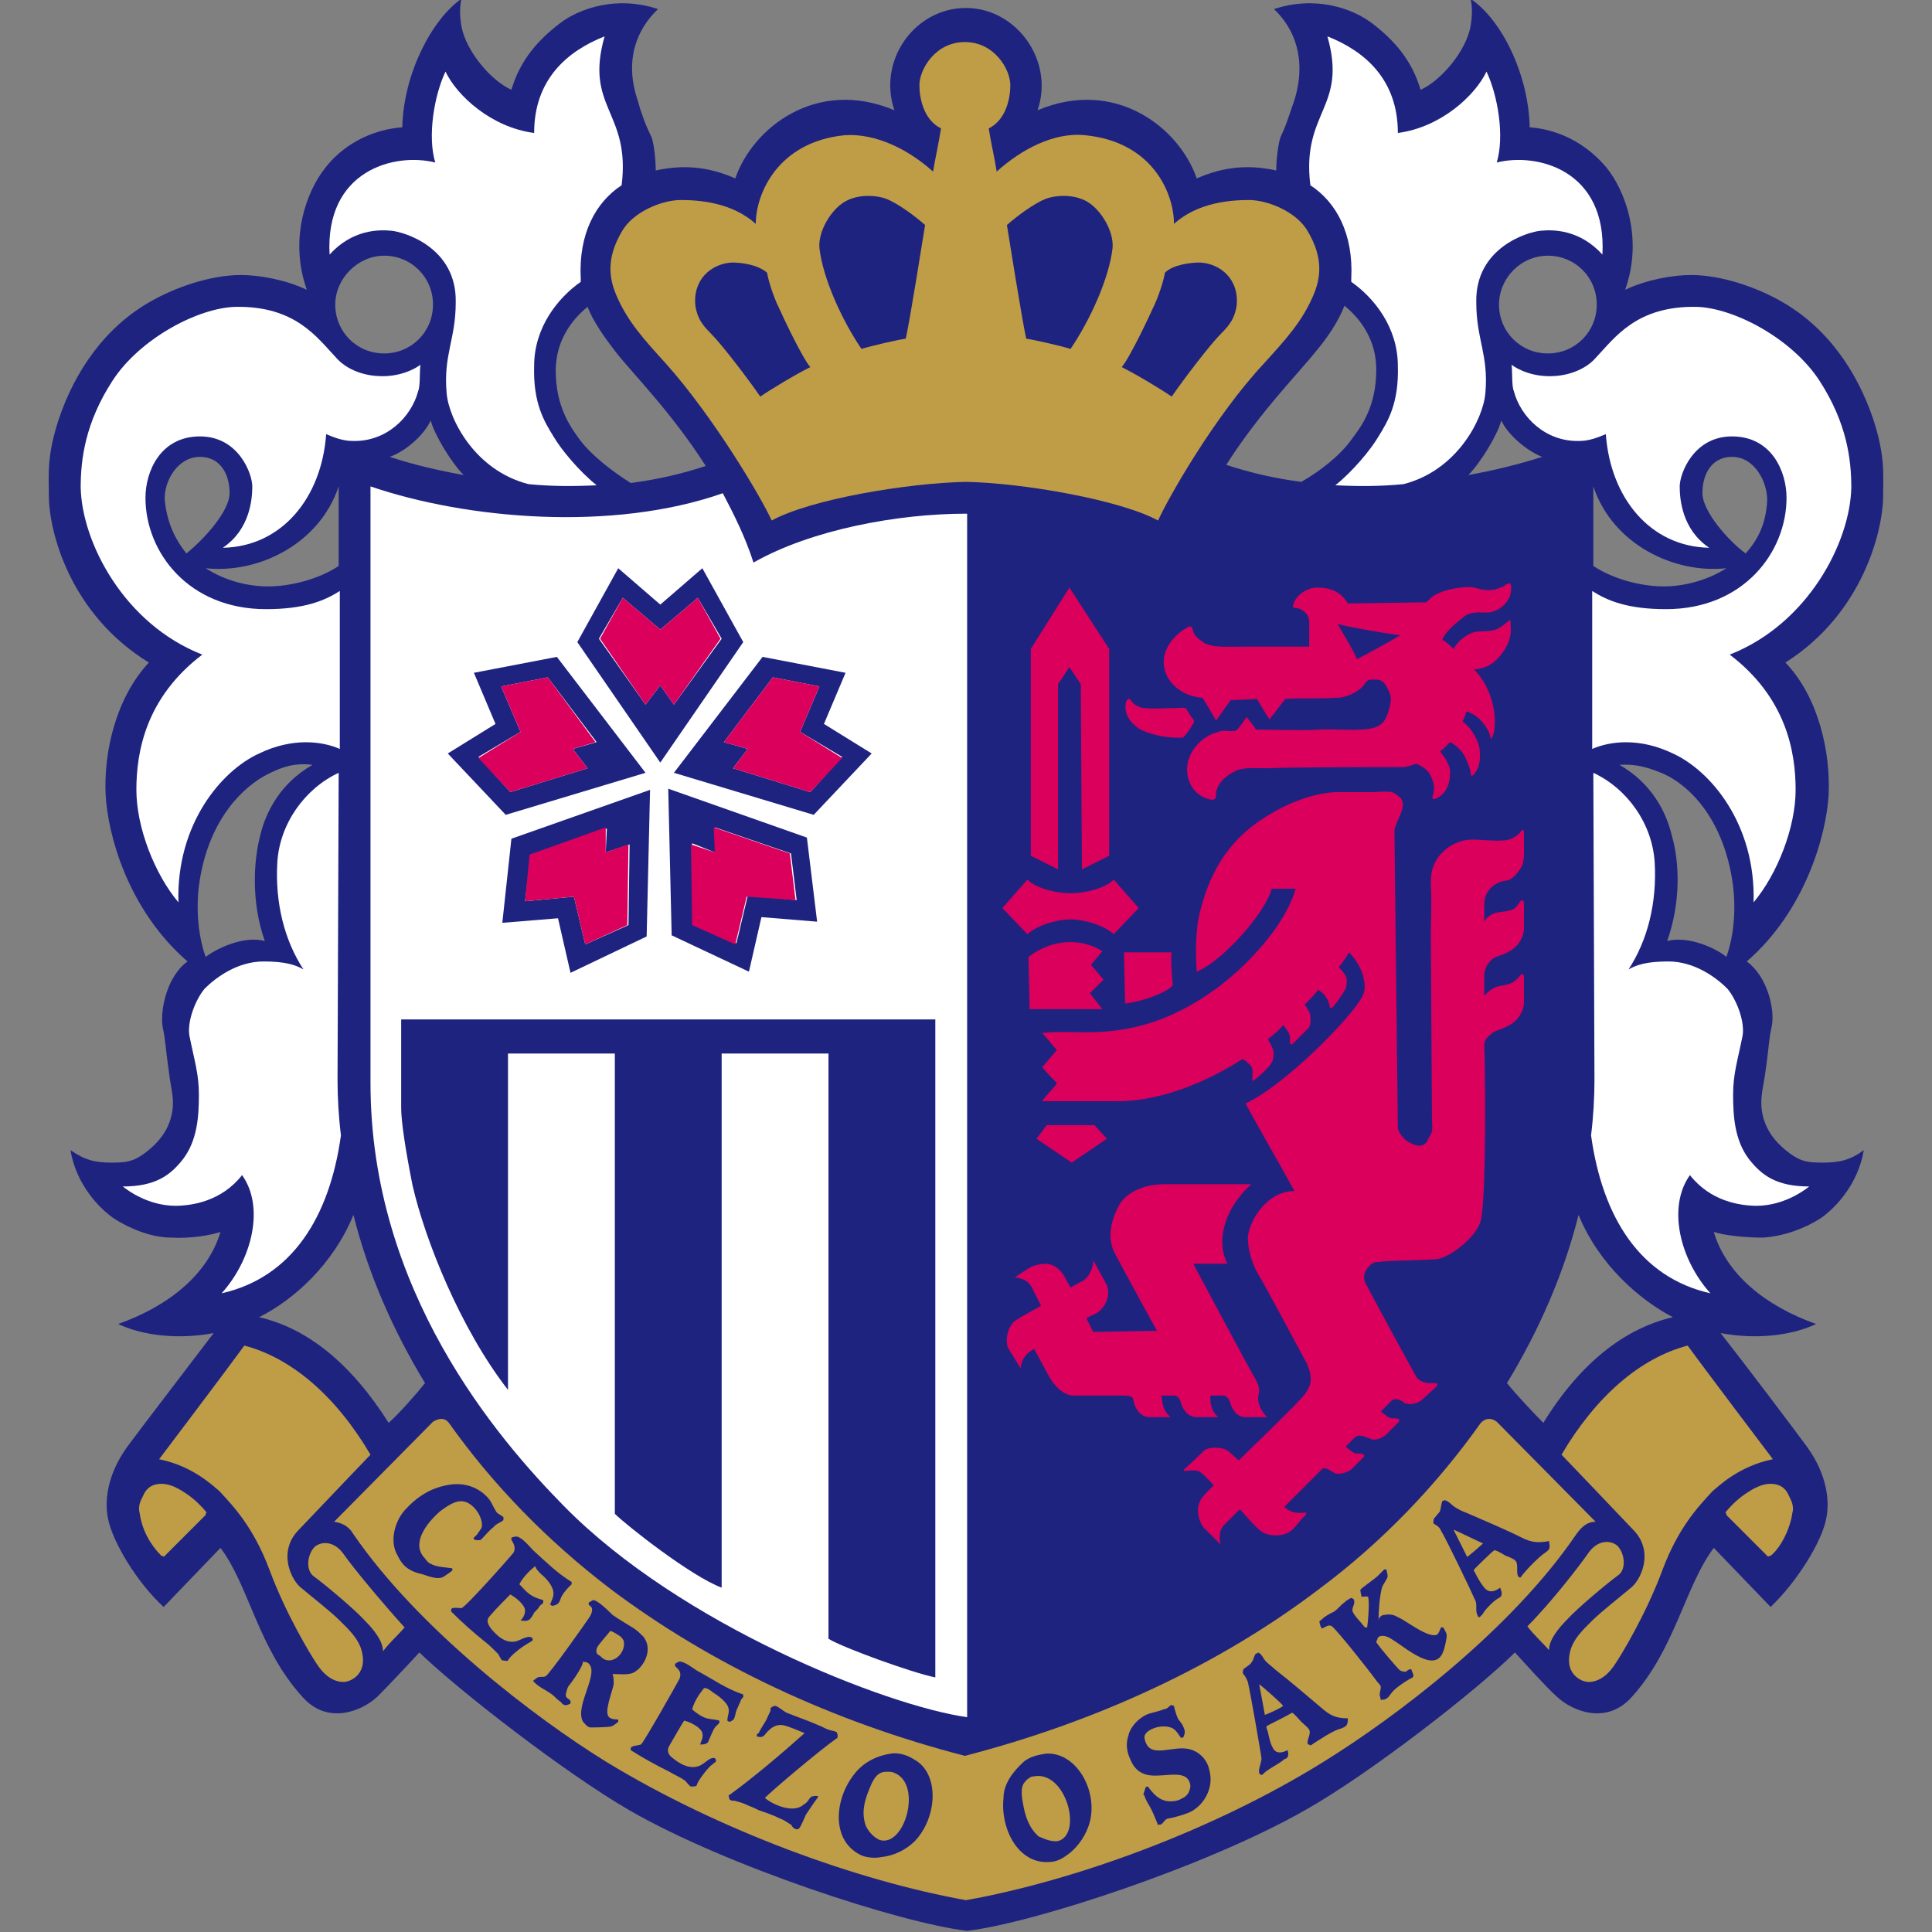 <?xml version="1.0" encoding="utf-8"?>
<!-- Generator: Adobe Illustrator 24.1.0, SVG Export Plug-In . SVG Version: 6.00 Build 0)  -->
<svg version="1.1" id="レイヤー_1" xmlns="http://www.w3.org/2000/svg" xmlns:xlink="http://www.w3.org/1999/xlink" x="0px"
	 y="0px" viewBox="0 0 170 170" style="enable-background:new 0 0 170 170;" xml:space="preserve">
<rect x="0" y="0" width="170" height="170" fill="#808080" stroke="none"/>
<style type="text/css">
	.st0{fill:#1E2380;}
	.st1{fill:#BF9C46;}
	.st2{fill:#FFFFFF;}
	.st3{fill:#DA005C;}
</style>
<g>
	<g>
		<path class="st0" d="M165.7,43.6c0-1.8,0.2-3.5-0.9-6.8c-1.4-4.1-4-8-8.1-10.3c-2.1-1.2-5.2-2.3-7.9-2.3c-1.6,0-3.9,0.4-5.8,1.3
			c1.6-4.5,0-8.7-1.6-10.7c-0.9-1.1-3.1-3.3-6.8-3.6c-0.1-4.7-2.5-9.5-5.2-11.3c0.2,0.8,0.1,1.8,0,2.4c-0.4,2.2-2.6,4.8-4.4,5.6
			c-0.8-2.7-2.4-4.4-4.2-5.8c-1.8-1.4-5.1-2.5-8.7-1.3c1.8,1.7,2.9,4.4,1.8,8c-0.4,1.1-0.7,2.2-1.2,3.2c-0.2,0.5-0.4,1.9-0.4,3
			c-2.3-0.5-4.5-0.4-7,0.7c-1.5-4.4-7.1-8.9-14-6c1.5-4.4-1.9-9-6.3-9c-4.5,0-7.8,4.6-6.3,9c-6.9-2.9-12.5,1.6-14,6
			c-2.5-1.1-4.7-1.2-7-0.7c0-1.1-0.2-2.6-0.4-3c-0.5-1-0.9-2.1-1.2-3.2c-1.2-3.6,0-6.3,1.8-8c-3.6-1.2-6.9-0.1-8.7,1.3
			c-1.8,1.4-3.4,3.1-4.2,5.8c-1.8-0.8-4-3.4-4.4-5.6c-0.1-0.6-0.2-1.5,0-2.4c-2.6,1.8-5.1,6.6-5.2,11.3c-3.7,0.3-5.9,2.4-6.8,3.6
			c-1.6,2-3.2,6.2-1.6,10.7c-1.9-0.9-4.2-1.3-5.8-1.3c-2.7,0-5.8,1.1-7.9,2.3c-4.1,2.3-6.7,6.2-8.1,10.3c-1.1,3.3-0.9,4.9-0.9,6.8
			c0,3.1,1.8,10.4,8.8,14.7c-2.9,3.1-4,7.9-3.8,11.7c0.2,3.4,1.9,10,7.2,14.6c-1.8,1.3-2.4,4.2-2.2,5.7c0.3,1.4,0.2,1.5,0.6,4.3
			c0.1,0.9,0.4,1.9,0.3,2.9c-0.2,1.9-1.3,3.1-2.5,4c-1,0.7-1.5,0.8-2.9,0.8c-1.4,0-2.3-0.2-3.6-1.1c0.5,3,2.5,5.1,3.8,6
			c1.4,0.9,3.3,1.7,5.1,1.7c1.6,0.1,3.4-0.2,4.3-0.5c-1.1,3.7-4.5,6.5-9,8.1c2.1,1,5.2,1.4,8.4,0.8c-2.2,2.9-6.5,8.5-7.6,10
			c-1.8,2.5-2,4.8-1.7,6.3c0.4,2.1,2.6,5.7,4.9,7.8l5-5.2c2.5,3.3,3.3,8.8,7.2,13.1c2.2,2.5,5.2,1.3,6.6,0c0.9-0.9,2.6-2.7,3.7-3.9
			c3.4,3.3,12.8,10.6,18.5,13.9c8.5,4.9,23.8,9.9,29.7,10.6c5.9-0.7,21.1-5.7,29.7-10.6c5.7-3.2,15.2-10.6,18.5-13.9
			c1.1,1.2,2.7,3,3.7,3.9c1.4,1.3,4.4,2.5,6.6,0c3.8-4.2,4.7-9.8,7.2-13.1l5,5.2c2.3-2.2,4.5-5.7,4.9-7.8c0.3-1.5,0.1-3.8-1.7-6.3
			c-1.1-1.5-5.4-7.2-7.6-10c3.2,0.6,6.3,0.2,8.4-0.8c-4.5-1.6-7.9-4.4-9-8.1c0.9,0.3,2.7,0.5,4.3,0.5c1.8-0.1,3.7-0.8,5.1-1.7
			c1.3-0.9,3.3-3,3.8-6c-1.2,0.9-2.2,1.1-3.6,1.1c-1.4,0-1.9-0.1-2.9-0.8c-1.2-0.9-2.3-2.1-2.5-4c-0.1-1.1,0.2-2.1,0.3-2.9
			c0.4-2.7,0.3-2.9,0.6-4.3c0.3-1.5-0.4-4.4-2.2-5.7c5.2-4.5,7-11.2,7.2-14.6c0.2-3.8-0.9-8.7-3.8-11.7
			C163.9,54,165.7,46.7,165.7,43.6z M33.8,22.5c2.4,0,4.3,1.9,4.3,4.3c0,2.4-1.9,4.3-4.3,4.3c-2.4,0-4.3-1.9-4.3-4.3
			C29.5,24.5,31.5,22.5,33.8,22.5z M29.8,42.8l0,7c-1.8,1.2-4.3,1.8-6.2,1.8c-1.8,0-3.8-0.5-5.5-1.6C22.7,50.5,28.1,47.9,29.8,42.8z
			 M14.5,44c-0.1-1.6,1.1-3.8,3.1-3.8c1.7,0,2.6,1.4,2.6,3.2c0,1.6-2.3,4.1-3.8,5.3C15.6,47.7,14.7,46.2,14.5,44z M18.1,84.2
			c-0.5-1.3-1-4-0.5-6.9c0.9-5.3,3.8-8.1,6-9.2c1.2-0.6,2.3-1,3.9-0.8c-2.8,1.6-4.1,4.1-4.6,6.2c-0.6,2.3-0.8,5.9,0.4,9.3
			C21.4,82.3,19,83.5,18.1,84.2z M34.2,125.2c-3.3-5.2-7.1-8.3-11.4-9.3c3-1.5,6.5-4.6,8.3-9c1.3,5.2,3.5,10.2,6.3,14.8
			C36.6,122.7,35.1,124.4,34.2,125.2z M34.3,40.2c1.4-0.5,3-1.9,3.6-3.2c0.3,1.2,1.8,3.7,2.9,4.8C38.6,41.4,36.4,40.9,34.3,40.2z
			 M55.5,42.5c-1.6-1-3.4-2.4-4.4-3.7c-0.9-1.2-2.2-3-2.2-6.2c0-2.4,1.2-4.3,2.8-5.6c0.5,1.3,1.5,2.7,2.5,4c1.5,1.9,4.9,5.3,7.9,10
			C60,41.7,57.8,42.2,55.5,42.5z M118.9,38.7c-1,1.4-2.8,2.8-4.4,3.7c-2.3-0.3-4.5-0.8-6.6-1.5c3-4.7,6.4-8.1,7.9-10
			c1.1-1.3,2-2.7,2.5-4c1.6,1.3,2.8,3.2,2.8,5.6C121.1,35.8,119.8,37.5,118.9,38.7z M151.9,50c-1.7,1.1-3.8,1.6-5.5,1.6
			c-1.9,0-4.4-0.6-6.2-1.8l0-7C141.9,47.9,147.3,50.5,151.9,50z M136.2,22.5c2.4,0,4.3,1.9,4.3,4.3c0,2.4-1.9,4.3-4.3,4.3
			c-2.4,0-4.3-1.9-4.3-4.3C131.9,24.5,133.8,22.5,136.2,22.5z M132.1,37c0.6,1.3,2.3,2.7,3.6,3.2c-2.2,0.7-4.3,1.2-6.5,1.6
			C130.3,40.7,131.8,38.2,132.1,37z M135.8,125.2c-0.8-0.8-2.4-2.5-3.2-3.5c2.8-4.6,5-9.6,6.3-14.8c1.8,4.4,5.4,7.5,8.3,9
			C142.9,116.9,139,120,135.8,125.2z M151.9,84.2c-0.8-0.7-3.3-1.9-5.2-1.4c1.2-3.4,1.1-6.9,0.4-9.3c-0.5-2.1-1.8-4.6-4.6-6.2
			c1.6-0.1,2.7,0.3,3.9,0.8c2.2,1,5.1,3.8,6,9.2C152.9,80.3,152.4,82.9,151.9,84.2z M155.5,44c-0.1,2.3-1,3.7-1.9,4.7
			c-1.5-1.1-3.8-3.7-3.8-5.3c0-1.8,0.9-3.2,2.6-3.2C154.4,40.2,155.5,42.4,155.5,44z"/>
		<g>
			<path class="st1" d="M85,42.4c5.1,0.1,13.6,1.6,16.9,3.4c0.9-2,5-9.2,9.3-13.8c1.9-2.1,3.4-3.7,4.4-6.1c0.8-1.9,0.6-3.6-0.5-5.5
				c-1-1.8-3.6-2.8-5.2-2.8c-1.6,0-4.5,0.2-6.6,2.1c0-2.6-1.8-7.2-7.8-7.8c-2.8-0.3-5.7,1.3-7.8,3.2c-0.2-1.3-0.5-2.5-0.7-3.8
				c1.6-0.8,1.9-2.8,1.9-3.8c0-1.4-1.4-3.8-4-3.8c-2.6,0-4,2.4-4,3.8c0,1,0.3,3,1.9,3.8c-0.2,1.3-0.5,2.6-0.7,3.8
				c-2.1-1.9-5-3.4-7.8-3.2c-5.9,0.6-7.8,5.2-7.8,7.8c-2.1-1.9-5-2.1-6.6-2.1c-1.6,0-4.2,1-5.2,2.8c-1.1,1.9-1.3,3.6-0.5,5.5
				c1,2.4,2.5,4,4.4,6.1c4.2,4.7,8.4,11.8,9.3,13.8C71.4,43.9,79.9,42.5,85,42.4z"/>
			<g>
				<path class="st0" d="M81.4,19.8C80.5,19,79,17.9,78,17.5c-1.1-0.4-2.8-0.4-3.9,0.4c-1,0.7-2.1,2.4-2,3.9c0.3,2.7,2,6.4,3.7,8.9
					c1-0.3,3.2-0.8,3.9-0.9C80.1,28,81.2,21,81.4,19.8z"/>
				<path class="st0" d="M88.6,19.8c0.9-0.8,2.4-1.9,3.4-2.3c1.1-0.4,2.8-0.4,3.9,0.4c1,0.7,2.1,2.4,2,3.9c-0.3,2.7-2,6.4-3.7,8.9
					c-1-0.3-3.2-0.8-3.9-0.9C89.9,28,88.8,21,88.6,19.8z"/>
				<path class="st0" d="M67.5,24c0.1,0.7,0.6,2.2,1,3c0.4,0.9,2.1,4.5,2.8,5.3c-1.4,0.7-3.7,2.1-4.4,2.6c-1.1-1.6-3.4-4.6-4.3-5.5
					c-0.9-0.9-1.2-1.4-1.4-2.4c-0.3-2.4,1.4-3.8,3.2-3.9C65.3,23.1,66.7,23.3,67.5,24z"/>
				<path class="st0" d="M102.5,24c-0.1,0.7-0.6,2.2-1,3c-0.4,0.9-2.1,4.5-2.8,5.3c1.4,0.7,3.7,2.1,4.4,2.6c1.1-1.6,3.4-4.6,4.3-5.5
					c0.9-0.9,1.2-1.4,1.4-2.4c0.3-2.4-1.4-3.8-3.2-3.9C104.7,23.1,103.2,23.3,102.5,24z"/>
			</g>
		</g>
		<g>
			<g>
				<path class="st1" d="M35.6,143.2c-1.9-2.1-4.5-5.2-5.4-6.5c-0.8-1.1-1.9-1.1-2.5-0.6c-0.7,0.7-0.8,2.1-0.1,2.6
					c1.1,0.8,3.7,3,4.5,3.9c0.8,0.8,1.6,1.8,1.6,2.7C34.3,144.5,35.1,143.8,35.6,143.2z"/>
				<path class="st1" d="M32.6,128c-3-5.1-6.9-8.5-11.1-9.6c-1.3,1.8-7.5,10-7.5,10c3,0.6,4.8,2.4,5.3,2.8c1.3,1.4,3,3.2,4.4,6.9
					c1.4,3.8,3.6,7.5,4.3,8.5c0.7,1,1.5,1.4,2.2,1.4c0.7,0,2-0.7,1.7-2.4c-0.2-1.3-1.2-2.2-2-3c-0.8-0.8-2.6-2.2-3.3-2.8
					c-1-0.7-2.2-3.3-0.3-5.2C28,132.8,32.6,128,32.6,128z"/>
				<path class="st1" d="M14.2,136.9c0,0,0.2,0,0.2,0.1l3.7-3.7c0-0.1,0-0.2,0.1-0.2c-0.5-0.6-1-1.1-1.7-1.6
					c-0.6-0.4-1.6-1.1-2.7-0.9c-0.6,0.1-1,0.5-1.2,1c-0.2,0.4-0.5,0.9-0.3,1.6C12.5,134.6,13.2,135.9,14.2,136.9z"/>
				<path class="st1" d="M134.4,143.1c2-2,4.5-5.2,5.4-6.5c0.8-1.1,1.9-1.1,2.5-0.6c0.7,0.7,0.8,2.1,0.1,2.6c-1.1,0.8-3.7,3-4.5,3.9
					c-0.8,0.8-1.6,1.8-1.6,2.7C135.7,144.5,134.9,143.8,134.4,143.1z"/>
				<path class="st1" d="M137.4,128c3-5.1,6.9-8.5,11.1-9.6c1.3,1.8,7.5,10,7.5,10c-3,0.6-4.8,2.4-5.3,2.8c-1.3,1.4-3,3.2-4.4,6.9
					c-1.4,3.8-3.6,7.5-4.3,8.5c-0.7,1-1.5,1.4-2.2,1.4c-0.7,0-2-0.7-1.7-2.4c0.2-1.3,1.2-2.2,2-3c0.8-0.8,2.6-2.2,3.3-2.8
					c1-0.7,2.2-3.3,0.3-5.2C142,132.8,137.4,128,137.4,128z"/>
				<path class="st1" d="M155.8,136.9c-0.1,0-0.2,0-0.2,0.1l-3.7-3.7c0-0.1,0-0.2-0.1-0.2c0.5-0.6,1-1.1,1.7-1.6
					c0.6-0.4,1.6-1.1,2.7-0.9c0.6,0.1,1,0.5,1.2,1c0.2,0.4,0.5,0.9,0.3,1.6C157.6,134.1,156.9,136,155.8,136.9z"/>
				<path class="st1" d="M85,167.2c9.5-1.7,21.7-6.1,31.5-12.2c6.3-3.9,16.5-11.6,22.2-20c0.5-0.7,1-1.1,1.7-1.1l-8.7-8.8
					c-0.4-0.3-0.9-0.4-1.4,0.1l0,0c-3.9,5.5-8.7,10.5-14.2,14.6c-8.8,6.7-19.6,11.7-31.2,14.7c-11.6-3-22.3-8-31.2-14.7
					c-5.5-4.2-10.3-9.1-14.2-14.6l0,0c-0.4-0.5-0.9-0.4-1.4-0.1l-8.7,8.8c0.7,0.1,1.3,0.4,1.7,1.1c5.7,8.3,15.9,16.1,22.2,20
					C63.3,161.1,75.5,165.5,85,167.2z"/>
			</g>
			<g>
				<path class="st0" d="M37.1,138.5c0.4,0.1,1.2,0.5,1.8,0.3c0.1,0,0.9-0.6,0.9-0.6c0,0,0-0.1,0-0.2c-0.6-0.1-1.4-0.1-1.9-0.4
					c-0.3-0.1-0.5-0.5-0.7-0.7c-1-1.4,0.7-3.2,1.5-3.9c0.4-0.3,1.2-0.9,1.8-0.9c1-0.1,2,1.3,1.9,2.2c0,0.2-0.3,0.5-0.4,0.7
					c-0.1,0.1-0.2,0.2-0.3,0.3c-0.1,0.1,0.1,0.2,0.1,0.2c0.1,0,0.5,0.1,0.6-0.1c0.3-0.3,0.7-0.8,1-1c0.3-0.4,0.9-0.5,0.9-0.7
					c0,0,0-0.1,0-0.2c-0.2-0.2-0.6-0.3-0.7-0.6c-0.2-0.3-0.3-0.6-0.5-0.9c-0.6-0.8-1.7-1.5-3.2-1.4c-2,0.2-3.3,1.2-4.3,2.3
					c-0.8,0.9-1.4,2.7-0.6,4C35.3,137.5,35.7,138.2,37.1,138.5z"/>
				<path class="st0" d="M62.7,148.9c0.5,0.3,1.3,0.9,1.4,1.4c0.1,0.4-0.1,0.7-0.1,1.1c0,0,0.1,0.1,0.2,0.1c0.1,0,0.4-0.2,0.4-0.3
					c0.1-0.2,0.1-0.4,0.2-0.7c0.1-0.2,0.3-0.7,0.4-0.9c0-0.1,0.2-0.2,0.2-0.3c0-0.1,0-0.2,0-0.2c-1.5-0.5-2.6-1.3-3.9-2
					c-0.4-0.2-1.2-0.9-1.7-0.9c-0.1,0-0.4,0.2-0.4,0.2c0,0.1,0,0.2,0,0.2c0.3,0.3,0.6,0.5,0.4,1.1c-0.2,0.4-3.2,5.7-3.4,5.8
					c-0.3,0.1-0.8,0.1-0.9,0.3c0,0.1,0,0.1,0,0.2c1.1,0.7,2.2,1.3,3.4,1.9c0.5,0.3,1,0.5,1.4,0.8c0.1,0.1,0.4,0.5,0.5,0.5
					c0.1,0,0.5,0,0.5-0.1c0.1-0.4,0.8-1.3,1.2-1.7c0,0,0.5-0.4,0.5-0.4c0-0.1,0-0.2-0.1-0.3c-0.4-0.1-0.7,0.3-1.2,0.6
					c-0.9,0.5-1.9-0.1-2.5-0.6c-0.3-0.2-0.6-0.6-0.3-1.1c0.4-0.7,1.1-1.9,1.3-2.2c0.5,0.1,1.5,0.6,1.6,1.1c0.1,0.4-0.1,0.7-0.2,1
					c0.3,0,0.5,0,0.7-0.2c0.1-0.2,0.2-0.5,0.3-0.7c0.1-0.2,0.2-0.5,0.4-0.7c0.1-0.1,0.2-0.2,0.3-0.3c0-0.1,0-0.2,0-0.2
					c-0.3-0.1-0.7-0.1-1.1-0.2c-0.4-0.1-1-0.5-1.3-0.8c0.2-0.7,0.6-1.3,1-1.8C62,148.4,62.5,148.7,62.7,148.9z"/>
				<path class="st0" d="M47.6,138.5c0.5,0.4,1.1,1.1,1.1,1.7c0,0.4-0.2,0.7-0.3,1c0.1,0,0.1,0.1,0.2,0.1c0.1,0,0.4-0.1,0.5-0.2
					c0.2-0.2,0.2-0.4,0.3-0.6c0.1-0.2,0.4-0.6,0.6-0.8c0.1-0.1,0.2-0.2,0.3-0.3c0-0.1,0-0.2,0-0.2c-1.3-0.8-2.3-1.8-3.4-2.8
					c-0.3-0.3-1-1.2-1.5-1.2c-0.1,0-0.4,0.1-0.4,0.1c0,0.1,0,0.2,0,0.2c0.2,0.3,0.4,0.7,0.2,1.1c-0.3,0.4-4.3,4.9-4.6,4.9
					c-0.3,0-0.8-0.1-0.9,0.1c0,0.1,0,0.1,0,0.2c0.9,0.9,1.9,1.8,2.9,2.6c0.4,0.3,0.8,0.7,1.2,1.1c0.1,0.1,0.3,0.6,0.4,0.6
					c0.1,0,0.5,0.1,0.5,0c0.2-0.4,1.1-1.1,1.6-1.4c0,0,0.5-0.3,0.5-0.3c0.1-0.1,0.1-0.2,0-0.3c-0.3-0.2-0.8,0.1-1.3,0.3
					c-1,0.3-1.8-0.5-2.3-1.1c-0.2-0.3-0.5-0.7-0.1-1.1c0.5-0.6,1.5-1.6,1.8-1.9c0.4,0.2,1.3,0.9,1.3,1.4c0,0.4-0.2,0.7-0.4,0.9
					c0.3,0,0.5,0.1,0.8-0.1c0.2-0.2,0.3-0.4,0.4-0.6c0.2-0.2,0.4-0.4,0.5-0.6c0.1-0.1,0.3-0.2,0.3-0.3c0-0.1,0-0.2,0-0.2
					c-0.3-0.1-0.7-0.2-1-0.4c-0.4-0.2-0.9-0.8-1.1-1c0.3-0.6,0.9-1.2,1.4-1.6C47.1,138,47.5,138.4,47.6,138.5z"/>
				<path class="st0" d="M70.3,160.9c0.2-0.2,0.5-1,0.6-1.2c0.2-0.3,0.4-0.6,0.6-0.9c0,0,0.5-0.7,0.5-0.7c0-0.1-0.4-0.1-0.6,0
					c-0.3,0.2-0.2,0.4-0.7,0.7c-0.9,0.8-2.7,0-3.4-0.6c0.7-0.7,4.7-4.1,6.4-5.3c0-0.1,0-0.2,0-0.3c-0.1-0.1,0-0.1-0.1-0.2
					c-0.2-0.1-0.4-0.1-0.7-0.2c-0.3-0.1-0.6-0.3-0.9-0.4c-0.9-0.4-1.8-0.7-2.8-1.1c-0.2-0.1-0.8-0.6-1-0.6c-0.1,0-0.3,0.1-0.4,0.2
					c0,0,0,0.1,0,0.2c0,0.1-0.3,0.6-0.3,0.7c-0.2,0.4-0.5,0.8-0.7,1.2c0,0.1-0.2,0.2-0.2,0.2c0,0.1,0,0.2,0,0.2c0.1,0,0.3,0.1,0.5,0
					c0.2-0.1,0.3-0.3,0.4-0.4c0.3-0.3,0.7-0.7,1.4-0.6c0.5,0.1,1.4,0.5,1.9,0.7c-1.9,1.7-4.6,4-6.7,5.5c0.1,0.2,0,0.3,0.2,0.4
					c0.2,0.1,0.3,0,0.5,0.1c0.4,0.1,0.7,0.2,1.1,0.4c0.3,0.1,0.7,0.3,0.9,0.4c0.6,0.2,1.2,0.4,1.8,0.7c0.3,0.1,0.6,0.3,0.9,0.5
					c0.1,0,0.2,0.2,0.2,0.2C69.9,161,70.2,161,70.3,160.9z"/>
				<path class="st0" d="M102.9,160c0.5-0.1,1.2-0.3,1.7-0.5c1.2-0.5,2.3-2.1,1.8-3.8c-0.2-0.9-0.9-1.6-1.8-1.8
					c-1.3-0.3-3.1,0.7-3.7-0.4c-0.1-0.2-0.2-0.4-0.2-0.7c0.1-0.6,1.4-1.1,2.3-0.8c0.4,0.1,0.7,0.6,0.9,0.9c0,0,0.1,0,0.2,0
					c0.2-0.4,0.2-0.6,0-1c-0.1-0.3-0.4-0.5-0.5-0.8c-0.1-0.2-0.3-0.9-0.3-1c0,0-0.2,0-0.2-0.1c-0.2,0.1-0.4,0.4-0.7,0.4
					c-0.7,0.3-1.4,0.3-1.9,0.7c-0.5,0.3-1.1,1-1.2,1.6c-0.3,0.8-0.1,1.6,0.2,2.2c0.2,0.5,0.6,1,1.2,1.2c1.3,0.5,3.6-0.6,4,0.8
					c0.1,0.3,0,0.6-0.1,0.8c-0.2,0.4-0.5,0.5-0.9,0.7c-1.4,0.4-2.1-0.4-2.7-1.2c0,0-0.2,0-0.2,0.1c0,0-0.2,0.6-0.2,0.6l0.1,0.1
					c0.1,0.4,0.4,0.8,0.6,1.2c0.2,0.4,0.4,0.9,0.6,1.4c0.1-0.1,0.2,0,0.3-0.1C102.4,160.4,102.5,160,102.9,160z"/>
				<path class="st0" d="M121.8,142.1c0.5-0.1,0.9,0,1.2,0.2c0.6,0.2,2.8,2,3.5,1.5c0.1-0.1,0.2-0.4,0.3-0.6c0,0,0.1,0,0.2,0
					c0.1,0.2,0.3,0.5,0.3,0.7c0,0.3-0.2,1.2-0.3,1.4c-0.8,2.3-4-1-5-1.3c-0.3-0.1-0.7-0.1-0.8,0.2c0,0.1-0.1,0.2-0.1,0.3
					c0.4,0.6,1.8,2.2,2,2.4c0.2,0.2,0.5,0.2,0.6,0.2c0.1-0.1,0.4-0.3,0.5-0.2c0,0.2,0.3,0.5,0.1,0.7c-0.6,0.3-1.6,1-1.8,1.3
					c-0.2,0.2-0.3,0.5-0.6,0.6c-0.1,0.1-0.2,0-0.4,0.1c0-0.1-0.1-0.4-0.1-0.5c0-0.2,0.1-0.4,0.1-0.7c-0.1-0.2-0.2-0.3-0.3-0.4
					c-0.8-1.1-3.5-4.5-4-4.9c-0.3-0.2-0.6,0.1-0.9,0.2l-0.1-0.2c0,0-0.1-0.3-0.1-0.4c0-0.1,0.1-0.1,0.2-0.2c0.3-0.3,0.7-0.5,1.1-0.7
					c0.3-0.2,0.6-0.6,0.9-0.8c0.2-0.2,0.4-0.3,0.6-0.4c0,0,0.2,0.1,0.2,0.1c0.2,0.4-0.1,0.6-0.1,1c0,0.2,0.4,0.7,0.6,0.9
					c0,0,0.5,0.6,0.5,0.6c0.1,0,0.2,0,0.2,0c0.1-0.7,0.2-2.2,0.1-2.6c0-0.2-0.3-0.1-0.6-0.1c0-0.1-0.1-0.4-0.1-0.6
					c0-0.1,1.3-1,1.5-1.2c0.2-0.2,0.4-0.4,0.6-0.6c0,0,0.2,0,0.2,0c0,0.2,0.1,0.3,0.1,0.6c0,0.2-0.4,0.7-0.5,1
					c-0.2,0.8-0.3,1.9-0.3,2.9C121.3,142.3,121.6,142.1,121.8,142.1z"/>
				<path class="st0" d="M130.6,141.8c-0.1,0.2-0.2,0.3-0.4,0.5c-0.2-0.1-0.1,0.1-0.2-0.2c-0.2-0.3,0-1-0.2-1.3
					c-0.3-0.7-2.6-5.5-3-6.1c-0.1-0.3-0.4-0.5-0.6-0.6c-0.1,0-0.1-0.4,0-0.5c0,0,0.4-0.5,0.5-0.6c0.1-0.3,0.1-0.6,0.2-0.9
					c0,0,0.2-0.1,0.2-0.1c0.4,0.1,0.6,0.4,0.9,0.6c0.3,0.2,0.7,0.4,1,0.5c1.6,0.7,3.3,1.4,4.9,2.2c0.8,0.4,1.4,0.5,2.4,0.3
					c0.1,0.6,0.1,0.7-0.3,1c-0.5,0.3-1.8,1.6-2.2,2.2c-0.1,0-0.2,0-0.2-0.1c-0.2-0.2,0-1-0.2-1.3c-0.1-0.2-0.6-0.4-0.9-0.5
					c-0.2-0.1-0.6-0.4-1-0.5c-0.3,0.2-1.6,1.5-1.7,1.6c-0.2,0.2-0.1,0.2,0,0.4c0.1,0.2,0.5,1,0.9,1.4c0.4,0.4,0.9,0.2,1.3-0.1
					c0.1,0.3,0.3,0.7-0.1,0.9C131.5,140.8,130.9,141.4,130.6,141.8z M127.9,134.6l1.2,2.4c0.4-0.3,1.2-1,1.4-1.2
					C130.4,135.8,128.2,134.7,127.9,134.6z"/>
				<path class="st0" d="M90.1,155c0.5-0.4,1.2-0.6,2-0.7c2.6-0.1,4.5,3.2,3.8,6c-0.3,1.1-0.9,2-1.7,2.7c-0.4,0.3-0.9,0.7-1.5,0.8
					c-3,0.5-4.7-2.8-4.4-5.6C88.3,157,89.1,155.9,90.1,155z M93.1,162c2.2-0.6,0.7-6.2-2.1-5.7c-0.2,0-0.4,0.1-0.5,0.2
					c-0.2,0.1-0.3,0.3-0.4,0.4c-0.3,0.4-0.2,1.2-0.1,1.7c0.2,1.3,0.6,2.3,1.4,3C91.7,161.7,92.4,162.1,93.1,162z"/>
				<path class="st0" d="M78.4,154.3c0.6-0.1,1.4,0.1,2,0.5c2.3,1.2,2.1,5.1,0.1,7.2c-0.8,0.8-1.9,1.3-2.9,1.4
					c-0.5,0.1-1.1,0.1-1.7-0.1c-2.8-1.2-2.5-4.9-0.8-7.1C75.9,155.1,77.1,154.5,78.4,154.3z M77.4,161.9c2.2,0.7,3.8-4.9,1.3-5.9
					c-0.2-0.1-0.4-0.1-0.6-0.1c-0.2,0-0.4,0-0.6,0.1c-0.5,0.2-0.8,0.9-1,1.4c-0.5,1.2-0.7,2.2-0.3,3.3
					C76.3,160.9,76.7,161.6,77.4,161.9z"/>
				<path class="st0" d="M111.5,155.8c-0.2,0.1-0.3,0.3-0.5,0.4c-0.1-0.2-0.1,0.1-0.2-0.2c-0.1-0.3,0.2-0.9,0.2-1.3
					c-0.1-0.7-1-5.9-1.2-6.7c-0.1-0.3-0.3-0.6-0.4-0.7c-0.1-0.1,0-0.5,0.1-0.5c0,0,0.6-0.4,0.6-0.5c0.2-0.2,0.2-0.5,0.4-0.8
					c0,0,0.2,0,0.2-0.1c0.4,0.2,0.4,0.5,0.7,0.8c0.3,0.3,0.6,0.5,0.8,0.7c1.4,1.1,2.8,2.3,4.1,3.4c0.7,0.6,1.2,0.9,2.3,0.9
					c0,0.6-0.1,0.7-0.6,0.9c-0.6,0.1-2.1,1.1-2.7,1.5c0-0.1-0.2-0.1-0.2-0.1c-0.2-0.3,0.3-0.9,0.1-1.3c-0.1-0.2-0.5-0.5-0.7-0.7
					c-0.2-0.2-0.5-0.6-0.8-0.8c-0.3,0.2-1.9,1-2.1,1.1c-0.2,0.1-0.2,0.2-0.1,0.4c0.1,0.2,0.2,1.1,0.5,1.6c0.3,0.6,0.9,0.4,1.3,0.2
					c0.1,0.4,0.1,0.7-0.3,0.8C112.7,155.1,111.9,155.5,111.5,155.8z M110.8,148.2l0.5,2.7c0.5-0.2,1.4-0.6,1.6-0.8
					C112.9,150,111.1,148.4,110.8,148.2z"/>
				<path class="st0" d="M50,148.4c-0.1,0.2-0.1,0.3-0.2,0.6c-0.1,0.5,0.3,0.4,0.4,0.7c0,0.1,0,0.2,0,0.2c-0.2,0.1-0.4,0.2-0.6,0.1
					c0,0-0.2-0.1-0.2-0.2c-0.3-0.2-0.5-0.4-0.7-0.6c-0.6-0.5-1.3-0.7-1.8-1.3c0.1-0.1,0.3-0.2,0.4-0.3c0.3-0.1,0.5,0,0.7-0.1
					c0.3-0.1,3.6-4.8,3.8-5.1c0.2-0.3,0.3-0.5,0.3-0.8c0-0.2-0.2-0.3-0.3-0.4c0,0,0-0.2,0-0.2c0.1,0,0.3-0.2,0.4-0.2
					c0.4,0,1.4,1,1.7,1.3c0.4,0.3,1.6,1,1.9,1.2c0.3,0.2,0.7,0.6,0.8,0.7c0.9,1.1,0.1,2.7-0.9,3.2c-0.5,0.2-1.2,0.1-1.8,0.1
					c0.1,0.3,0.1,0.5,0.1,0.9c-0.1,0.6-0.9,2.5-0.4,2.9c0.2,0.2,0.6,0.2,0.8,0.2c0,0,0,0.2,0,0.2c-0.1,0.1-0.5,0.4-0.6,0.4
					c-0.3,0.1-1.6,0.1-1.9,0.1c-0.3-0.1-0.4-0.3-0.6-0.5c-0.8-1.4,1.6-4.4,0.4-5.2c-0.2-0.1-0.2,0-0.4-0.1
					C51.3,146.7,50.1,148.3,50,148.4z M53.7,143.5c-0.3,0.4-0.6,0.7-0.9,1.1c-0.1,0.1-0.3,0.4-0.3,0.5c-0.1,0.4,0.1,0.5,0.3,0.6
					c0.2,0.2,0.4,0.4,0.8,0.4c0.7,0,1.4-0.8,1.3-1.6c0-0.2-0.2-0.4-0.3-0.5C54.3,143.8,54,143.6,53.7,143.5z"/>
			</g>
		</g>
		<g>
			<g>
				<path class="st2" d="M38.3,14.3c-0.7-2.3-0.1-5.9,0.9-8c1,2.1,4,4.9,7.8,5.4c0-4.7,2.9-7.2,6.2-8.5c-1.8,6.3,2.3,6.6,1.5,13.1
					c-2.3,1.5-3.8,4.3-3.6,8.2c0,0.1,0,0.2,0,0.3c-2,1.4-4.1,4-4.1,7.4c-0.1,3.3,0.9,4.9,1.7,6.2c0.7,1.2,2.3,3.1,3.8,4.3
					c-2,0.1-4,0.1-6-0.1c-4.7-1.2-7-5.7-7.2-8c-0.3-3.4,0.8-4.7,0.8-8c0.1-4.8-4.5-6.2-5.7-6.3c-1.1-0.1-3.4-0.1-5.4,2.1
					C28.6,15,34.7,13.4,38.3,14.3z"/>
				<path class="st2" d="M17.8,57.6c-5,3.8-5.8,8.6-5.8,11.9s1.6,7.4,3.7,9.9c-0.2-6.9,3.8-11.6,7.1-13.1c2.9-1.4,5.5-1.1,7.1-0.4
					l0-13.9c-1.4,0.9-3.2,1.6-6.5,1.6c-6.8,0-10.6-5-10.6-9.8c0-2.3,1.3-5.4,4.8-5.4c3.4,0,4.6,3.3,4.6,4.4c0,1.1-0.2,3.8-2.6,5.4
					c5.2-0.1,8.7-4.4,9.1-10c0.7,0.3,1.5,0.6,2.3,0.6c3,0.1,5.2-2.1,5.8-4.4c0.2-0.5,0.1-1.7,0.2-2.3c-2.3,1.6-5.8,1.2-7.4-0.6
					c-1.7-1.8-3.6-4.6-8.9-4.5c-3.3,0.1-8.4,2.8-10.8,6.5c-2.4,3.7-2.8,6.9-2.8,9.4C7.2,47.7,10.9,54.9,17.8,57.6z"/>
				<path class="st2" d="M16.1,102c-1.1,1.4-2.4,2.4-5.3,2.4c1.8,1.4,3.6,1.7,4.6,1.7c1.5,0,4.1-0.4,5.9-2.7c2,2.8,0.9,7.4-1.8,10.4
					c6.2-1.4,9.5-6.7,10.5-13.9c-0.2-1.6-0.3-3.3-0.3-4.9l0.1-27c-3,1.4-5.2,4.5-5.4,7.9c-0.2,3.5,0.6,6.8,2.3,9.4
					c-0.7-0.4-1.6-0.7-3.5-0.7c-2.3,0-4.2,1.4-5.2,2.4c-0.9,1.1-1.6,3.1-1.3,4.3c0.4,2,0.8,3.2,0.8,5S17.4,100.3,16.1,102z"/>
			</g>
			<g>
				<path class="st2" d="M131.7,14.3c0.7-2.3,0.1-5.9-0.9-8c-1,2.1-4,4.9-7.8,5.4c0-4.7-2.9-7.2-6.2-8.5c1.8,6.3-2.3,6.6-1.5,13.1
					c2.3,1.5,3.8,4.3,3.6,8.2c0,0.1,0,0.2,0,0.3c2,1.4,4.1,4,4.1,7.4c0.1,3.3-0.9,4.9-1.7,6.2c-0.7,1.2-2.3,3.1-3.8,4.3
					c2,0.1,4,0.1,6-0.1c4.7-1.2,7-5.7,7.2-8c0.3-3.4-0.8-4.7-0.8-8c-0.1-4.8,4.5-6.2,5.7-6.3c1.1-0.1,3.4-0.1,5.4,2.1
					C141.4,15,135.3,13.4,131.7,14.3z"/>
				<path class="st2" d="M153.9,102c1.1,1.4,2.4,2.4,5.3,2.4c-1.8,1.4-3.6,1.7-4.6,1.7c-1.5,0-4.1-0.4-5.9-2.7
					c-2,2.8-0.9,7.4,1.8,10.4c-6.2-1.4-9.5-6.7-10.5-13.9c0.2-1.6,0.3-3.3,0.3-4.9l-0.1-27c3,1.4,5.2,4.5,5.4,7.9
					c0.2,3.5-0.6,6.8-2.3,9.4c0.7-0.4,1.6-0.7,3.5-0.7c2.3,0,4.2,1.4,5.2,2.4c0.9,1.1,1.6,3.1,1.3,4.3c-0.4,2-0.8,3.2-0.8,5
					S152.6,100.3,153.9,102z"/>
				<path class="st2" d="M152.2,57.6c5,3.8,5.8,8.6,5.8,11.9s-1.6,7.4-3.7,9.9c0.2-6.9-3.8-11.6-7.1-13.1c-2.9-1.4-5.5-1.1-7.1-0.4
					l0-13.9c1.4,0.9,3.2,1.6,6.5,1.6c6.8,0,10.6-5,10.6-9.8c0-2.3-1.3-5.4-4.8-5.4c-3.4,0-4.6,3.3-4.6,4.4c0,1.1,0.2,3.8,2.6,5.4
					c-5.2-0.1-8.7-4.4-9.1-10c-0.7,0.3-1.5,0.6-2.3,0.6c-3,0.1-5.2-2.1-5.8-4.4c-0.2-0.5-0.1-1.7-0.2-2.3c2.3,1.6,5.8,1.2,7.4-0.6
					c1.7-1.8,3.6-4.6,8.9-4.5c3.3,0.1,8.4,2.8,10.8,6.5c2.4,3.7,2.8,6.9,2.8,9.4C162.8,47.7,159.1,54.9,152.2,57.6z"/>
			</g>
		</g>
		<g>
			<path class="st2" d="M66.3,49.5c5.1-2.9,12.7-4.3,18.7-4.3c0,0,0,0,0.1,0l0,105.9c-7.1-1-25.2-8.1-35.5-18.6
				c-5.8-5.9-17-18.9-17-37.2V42.8c8.5,2.9,21.3,4,31,0.6C64.6,45.3,65.6,47.3,66.3,49.5z"/>
			<g>
				<path class="st0" d="M35.3,89.7h47l0,57.9c-2-0.4-8.1-2.6-9.4-3.4l0-51.5h-9.4v47c-2.7-1-8.4-5.5-9.4-6.5V92.7h-9.4v29.6
					c-4.2-5.4-7.3-13.2-8.4-18c-0.6-3-1-5.6-1-6.8C35.3,96.3,35.3,89.7,35.3,89.7z"/>
				<g>
					<path class="st3" d="M110.7,123c0-0.3,0.3-0.7-0.2-1.6c-0.5-0.8-5.5-10.2-5.5-10.2l3,0c-1.1-2.2-0.1-5,2.1-7l-7.6,0
						c-2.4,0-3.6,1.1-4,1.8c-0.4,0.7-1.3,2.6-0.4,4.3c0.9,1.7,3.7,6.8,3.7,6.8l-5.6,0.1l-0.6-1.2c0.3-0.2,0.6-0.3,0.8-0.4
						c1.2-0.7,1.3-2.1,0.9-2.7l-1.1-2c0,0.7-0.4,1.6-1.1,1.9c0,0-0.4,0.2-0.9,0.5l-0.5-0.9c-0.4-0.8-1.1-1.2-1.7-1.2
						c-0.3,0-0.8,0.1-1.1,0.2c-0.3,0.1-1.6,1-1.6,1c0.7,0.1,1.2,0.3,1.5,0.9c0.1,0.2,0.4,0.8,0.8,1.6c-0.9,0.5-1.8,1-2.1,1.2
						c-0.8,0.4-1.1,1.8-0.8,2.5l1.1,1.8c0.1-0.9,0.6-1.4,1.2-1.7c0,0,0,0,0,0l1.3,2.4c0.5,0.9,1.3,1.7,2.2,1.7c0.9,0,4.2,0,4.5,0
						c0.3,0,0.7,0.1,0.7,0.3c0.2,1,0.7,1.6,1.5,1.6l1.8,0c-0.8-0.7-0.7-1.4-0.8-1.9c0.5,0,1.1,0,1.1,0c0.3,0,0.5,0.2,0.6,0.6
						c0.1,0.4,0.5,1.3,1.4,1.3c0.9,0,1.5,0,1.9,0c-0.7-0.6-0.7-1.3-0.7-1.9l1.1,0c0.3,0,0.5,0.2,0.6,0.5c0.1,0.3,0.4,1.4,1.4,1.4
						c1,0,1.9,0,1.9,0C111,124.2,110.7,123.6,110.7,123z"/>
					<polygon class="st3" points="92.1,99 91.2,100.2 94.3,102.3 97.4,100.2 96.3,99 					"/>
					<path class="st3" d="M90.5,84.2c2.2-1.7,4.8-1.6,6.5-0.5L96,84.9l1.1,1.3l-1.2,1.2l1.1,1.4h-6.4L90.5,84.2z"/>
					<path class="st3" d="M94.2,80.9c1.2,0,2.9,0.5,3.8,1.3l2.2-2.3L98,77.4c-0.8,0.8-2.6,1.2-3.8,1.2c-1.2,0-3-0.4-3.8-1.2
						l-2.2,2.5l2.2,2.3C91.3,81.4,93,80.9,94.2,80.9z"/>
					<polygon class="st3" points="94.1,51.7 97.6,57.1 97.6,75.3 95.2,76.5 95.1,60.2 94.1,58.7 93.1,60.2 93.1,76.5 90.7,75.3 
						90.7,57.1 					"/>
					<path class="st3" d="M122.7,73.1c0.1-0.9,1.1-2,0.6-2.8c-0.1-0.2-0.6-0.5-0.8-0.6c-0.6-0.1-1.3,0-1.8,0c-1,0-2.1,0-3.2,0
						c-1.9,0.1-4,0.9-5.5,1.8c-3.4,1.9-5.5,4.7-6.5,9.1c-0.3,1.5-0.3,3.3-0.2,4.9c2.4-1,6.1-5.3,6.6-7.3c0,0,1.7,0,2.1,0
						c-0.9,3.3-4.5,7-7,8.8c-3.3,2.4-6.5,3.6-10.2,3.8c-1.7,0.1-3.6-0.1-5.1,0.1c0.3,0.3,1.1,1.3,1.3,1.5c-0.4,0.4-0.9,1.1-1.3,1.5
						c0.4,0.5,1.1,1.2,1.3,1.4c-0.2,0.4-1,1.1-1.3,1.6c2.5,0,4.2,0,6.6,0c4.4,0,8.7-2.2,11-3.7c0.4,0.1,0.4,0.3,0.7,0.5
						c0.3,0.3,0.2,0.8,0.2,1.1c0,0.3,0,0.4,0.2,0.2c0.2-0.1,1.3-1.1,1.5-1.5c0.2-0.3,0.2-1,0.1-1.2c-0.1-0.2-0.2-0.5-0.3-0.6
						c-0.1-0.1-0.1-0.2-0.1-0.3c0.4-0.3,0.9-0.7,1.3-1.2c0.1,0.1,0.2,0.2,0.3,0.4c0.4,0.5,0.3,0.8,0.3,1c0,0.3,0.1,0.4,0.3,0.2
						c0.2-0.2,1-1,1.3-1.3c0.3-0.3,0.2-0.9,0.2-1.1c0-0.2-0.2-0.6-0.5-1c0.4-0.4,0.8-0.8,1.2-1.3c0.8,0.5,0.9,1.1,1,1.4
						c0,0.3,0.1,0.2,0.3,0.1c0,0,0.8-1,1.1-1.6c0.1-0.2,0.1-0.5,0.1-0.8c0-0.3-0.3-0.7-0.7-1.1c0.4-0.5,0.7-0.9,0.9-1.3
						c0.7,0.7,1,1.4,1.2,1.9c0.1,0.5,0.4,1.3-0.1,2.1c-0.9,1.7-6.6,7.6-10.2,9.3c0.9,1.7,3.1,5.5,4.3,7.7c-2.4,0-4,2.6-4.1,4.1
						c0,0.9,0.3,2.2,0.9,3.2c0.4,0.6,4.3,7.9,4.3,7.9c0.6,1.4,0.3,2-0.2,2.7c-0.9,1.1-4.8,4.8-5.8,5.8l-0.9-0.8
						c-0.5-0.4-1.7-0.4-2.1-0.1c-0.3,0.3-1.7,1.6-1.7,1.6c-0.3,0.2-0.1,0.3,0.2,0.2c0.3,0,0.9-0.1,1.2,0.2c0.5,0.4,1.1,1.1,1.1,1.1
						s-1.1,1-1.2,1.4c-0.4,0.7-0.1,1.8,0.3,2.3c0.2,0.2,1.2,1.2,1.5,1.5c-0.2-0.8,0-1.4,0.3-1.7c0.3-0.3,1.4-1.4,1.4-1.4
						s1.3,1.5,1.7,1.8c0.6,0.6,2,0.7,2.8,0.1c0.4-0.3,1-1.2,1.2-1.3c0.2-0.2,0.2-0.3,0-0.3c-0.9,0.1-1.3-0.1-1.8-0.5
						c0.1-0.1,1.5-1.5,3.3-3.3c0.3-0.3,0.7,0.1,1.1,0.3c0.4,0.2,1.1,0,1.5-0.3c0,0,0.7-0.7,0.9-0.9c0.2-0.2,0.3-0.3,0.2-0.4
						c-0.1-0.1-0.2-0.1-0.6-0.1c-0.3,0-0.6-0.3-1-0.6c0.3-0.3,0.5-0.5,0.8-0.8l0,0c0.4-0.4,1,0,1.4,0.1c0.3,0.2,1,0,1.4-0.4
						c0,0,0.7-0.7,0.9-0.9c0.2-0.2,0.3-0.3,0.2-0.4c-0.1-0.1-0.2-0.1-0.6-0.1c-0.3,0-0.6-0.3-1-0.6c0.4-0.4,0.7-0.7,1-1
						c0.3-0.2,0.8,0,1,0.2c0.5,0.3,1.2,0.1,1.6-0.2c0,0,1.2-1.1,1.3-1.2c0.1-0.1,0.1-0.3-0.1-0.3c-0.2,0-0.2,0-0.6,0
						c-0.4,0-1-0.3-1.1-0.6c-0.9-1.6-4-7.3-4.5-8.3c-0.1-0.3-0.1-0.6,0-0.8c0.1-0.3,0.5-0.8,0.8-0.9c0.2-0.1,0.4,0,0.7-0.1
						c1.5-0.1,3.4-0.1,4.8-0.2c1.1-0.1,3.5-1.9,3.9-3.4c0.5-2.2,0.4-13.4,0.3-15.4c0-0.6,0.4-0.8,0.7-1.1c0.4-0.3,0.9-0.3,1.7-0.8
						c0.6-0.4,1.1-1.1,1.1-2c0,0,0-1.7,0-2.1c0-0.4-0.3-0.3-0.4-0.1c-0.1,0.2-0.3,0.3-0.3,0.3c-0.3,0.4-1.1,0.5-1.6,0.6
						c-0.4,0.1-0.8,0.4-1.2,0.8c0-0.7,0-1.3,0-1.9c0.1-0.7,0.4-1,0.7-1.3c0.4-0.3,0.9-0.3,1.7-0.8c0.6-0.4,1.1-1.1,1.1-2
						c0,0,0-1.7,0-2.1c0-0.4-0.3-0.3-0.4-0.1c-0.1,0.2-0.2,0.3-0.3,0.4c-0.3,0.4-1.2,0.4-1.7,0.5c-0.4,0.1-0.8,0.3-1.1,0.8
						c0-0.7,0-1.2,0-1.4c0-0.9,0.3-1.2,0.5-1.5c0.4-0.4,0.8-0.6,1.3-0.7c0.7,0,1.2-0.8,1.4-1.1c0.2-0.3,0.3-0.7,0.3-1.4
						c0,0,0-1.4,0-1.7c0-0.4-0.2-0.3-0.3-0.1c-0.1,0.2-0.7,0.6-1.1,0.7c-1.2,0.2-2.4-0.1-3.6,0c-1.4,0.2-2.6,1.2-3,2.4
						c-0.2,0.5-0.2,1.2-0.2,1.6c0.1,1.5,0,3,0,4.5l0.1,16c0,0.5,0.1,1.1-0.1,1.4c0,0-0.3,0.5-0.3,0.6c-0.4,0.6-1,0.5-1.8,0
						c-0.3-0.2-0.7-0.7-0.8-1.1L122.7,73.1z"/>
					<path class="st3" d="M104.1,64.9c-1.4,0.1-3.1-0.3-3.9-0.8c-0.7-0.5-1.4-1.3-1.1-2.4c0.1-0.2,0.3-0.3,0.4-0.1
						c0.3,0.5,0.9,0.7,1.2,0.7c0.9,0.1,1.8,0,2.8,0c0.3,0,0.8-0.1,0.9,0.1c0.1,0.2,0.5,0.8,0.6,0.9c0.1,0.1,0.1,0.3-0.1,0.5
						C104.8,64,104.5,64.5,104.1,64.9z"/>
					<path class="st3" d="M132.8,54.6c-0.4,0.3-0.7,0.6-1.2,0.8c-0.6,0.2-1.1,0.1-1.8,0.2c-0.8,0.2-1.5,0.8-1.9,1.5
						c-0.2-0.2-0.7-0.7-1-0.8c0.4-0.9,1.4-1.6,2-2.1c0.6-0.4,1.3-0.3,1.9-0.3c1,0,1.9-0.8,2.1-1.6c0.1-0.4,0.2-1.2-0.3-0.9
						c-0.1,0-0.3,0.2-0.3,0.2c-0.3,0.1-0.7,0.3-1,0.3c-0.6,0.1-1.2-0.1-1.6-0.2c-0.6-0.1-1.3,0-1.8,0.1c-0.6,0.1-1.2,0.3-1.7,0.6
						c-0.2,0.1-0.5,0.4-0.7,0.6l-6.9,0.1c-0.7-1.2-1.8-1.4-2.7-1.4c-0.9,0-1.9,0.7-2.1,1.5c-0.1,0.2,0,0.3,0.2,0.3
						c0.5,0,1.2,0.5,1.2,1.2v2.2c-2,0-4,0-6,0c-1.2,0-2.4,0.1-3.2-0.3c-0.6-0.4-1-0.7-1.1-1.4c0-0.1-0.2,0-0.2-0.1
						c-1.1,0.5-2.4,1.8-2.3,3.3c0.1,1.7,1.7,2.9,3.4,3c0.1,0.1,1.1,1.8,1.2,2c0.4-0.5,0.9-1.3,1.3-1.8c0.6,0,2.3-0.1,2.3-0.1
						c0.1,0.2,0.9,1.5,1.1,1.8c0.5-0.6,0.9-1.2,1.4-1.8c1-0.1,3.3,0,4.3-0.1c0.4,0,0.6,0,0.9-0.1c0.5-0.1,1-0.4,1.4-0.7
						c0.3-0.2,0.5-0.8,0.9-0.8c0.6,0,1-0.1,1.4,0.6c0.3,0.6,0.5,0.9,0.3,1.7c-0.2,0.8-0.4,1.6-1.3,1.9c-1.1,0.4-3.8,0.1-5,0.2
						c-1.2,0.1-4.2,0-5.5,0c-0.2-0.4-0.5-0.7-0.8-1.1c-0.2,0.2-0.7,1.1-1,1.2c-0.5,0.1-1.1-0.1-1.5,0.1c-1.7,0.4-3.4,2.4-2.5,4.5
						c0.3,0.7,0.9,1.2,1.6,1.4c0.7,0.2,0.7-0.1,0.7-0.4c0-0.9,0.9-1.7,1.8-2.1c0.7-0.3,1.7-0.2,2.7-0.2c2-0.1,9.7-0.1,11.9-0.1
						c0.3,0,0.7-0.1,1.2-0.3c0.8,0.3,1.2,0.8,1.3,1.1c0.2,0.4,0.4,1,0.2,1.6c-0.2,0.6,0.2,0.4,0.4,0.3c0.7-0.4,1.1-1.1,1.1-2.3
						c0-0.5-0.4-1.2-0.9-1.8c0.2-0.1,0.3-0.2,0.5-0.4c0.1-0.1,0.2-0.2,0.4-0.4c0.6,0.3,1,0.8,1.2,1.1c0.2,0.3,0.6,1.3,0.6,1.6
						c0,0.4,0.2,0.3,0.4,0c0.3-0.4,0.5-1,0.4-2c0-0.5-0.6-1.9-1.5-2.5c0.1-0.3,0.3-0.6,0.3-0.9c1.2,0.3,2,1.6,2.1,2.1
						c0.1,0.3,0.1,0.4,0.2,0.2c0.1-0.3,0.2-0.5,0.2-0.8c0.2-1.8-0.5-3.9-1.8-5.2c0.4,0,1.1-0.2,1.4-0.4c0.8-0.5,1.6-1.5,1.8-2.6
						c0.1-0.5,0-1,0-1.4C133,54.6,132.9,54.5,132.8,54.6z M119.4,58c-0.2-0.6-1.2-2.2-1.7-3.1c0.6,0.2,3.9,0.8,5.5,1
						C122.4,56.4,120.2,57.6,119.4,58z"/>
					<path class="st3" d="M98.9,83.9l0.1,4.4c1.7-0.2,3.7-1,4.2-1.6c-0.1-0.8-0.2-2.4-0.1-2.9H98.9z"/>
				</g>
				<g>
					<g>
						<path class="st0" d="M61.8,50l-3.7,3.2L54.4,50l-3.6,6.5l7.3,10.6l7.3-10.6L61.8,50z M58.1,60.3L56.8,62l-4.1-5.8l2.1-3.6
							l3.3,2.8l3.3-2.8l2.1,3.6L59.3,62L58.1,60.3z"/>
						<path class="st0" d="M41.7,59.2l1.9,4.5l-4.2,2.6l5.1,5.4L56.8,68L49,57.8L41.7,59.2z M50.4,65.9l1.3,1.7l-6.8,2.1l-2.8-3.1
							l3.7-2.2l-1.7-4l4.1-0.8l4.3,5.7L50.4,65.9z"/>
						<path class="st0" d="M67.1,57.8L59.3,68l12.3,3.7l5.1-5.4l-4.2-2.6l1.9-4.5L67.1,57.8z M63.7,65.3l4.3-5.7l4.1,0.8l-1.7,4
							l3.7,2.2l-2.8,3.1l-6.8-2.1l1.3-1.7L63.7,65.3z"/>
						<path class="st0" d="M44.2,81.2l4.9-0.4l1.1,4.8l6.7-3.2l0.3-12.9l-12.2,4.3L44.2,81.2z M53.3,75l2.1-0.7l-0.1,7.1l-3.8,1.7
							l-1-4.2l-4.3,0.4l0.5-4.1l6.7-2.3L53.3,75z"/>
						<path class="st0" d="M65.9,85.5l1.1-4.8l4.9,0.4L71,73.7l-12.2-4.3l0.3,12.9L65.9,85.5z M62.9,75l0-2.2l6.7,2.3l0.5,4.1
							l-4.3-0.4l-1,4.2l-3.8-1.7l-0.1-7.1L62.9,75z"/>
					</g>
					<g>
						<polygon class="st3" points="58.1,60.3 56.8,62 52.8,56.2 54.8,52.6 58.1,55.4 61.4,52.6 63.4,56.2 59.3,62 						"/>
						<polygon class="st3" points="50.4,65.9 51.7,67.6 44.9,69.7 42.1,66.7 45.8,64.4 44.1,60.4 48.2,59.6 52.4,65.3 						"/>
						<polygon class="st3" points="65.8,65.9 64.5,67.6 71.3,69.7 74.1,66.7 70.4,64.4 72.1,60.4 68,59.6 63.7,65.3 						"/>
						<polygon class="st3" points="53.3,75 55.3,74.3 55.2,81.4 51.5,83.1 50.5,78.9 46.2,79.3 46.6,75.2 53.3,72.8 						"/>
						<polygon class="st3" points="62.9,75 62.8,72.8 69.5,75.1 70,79.2 65.7,78.9 64.7,83.1 60.9,81.4 60.8,74.3 						"/>
					</g>
				</g>
			</g>
		</g>
	</g>
</g>
</svg>
